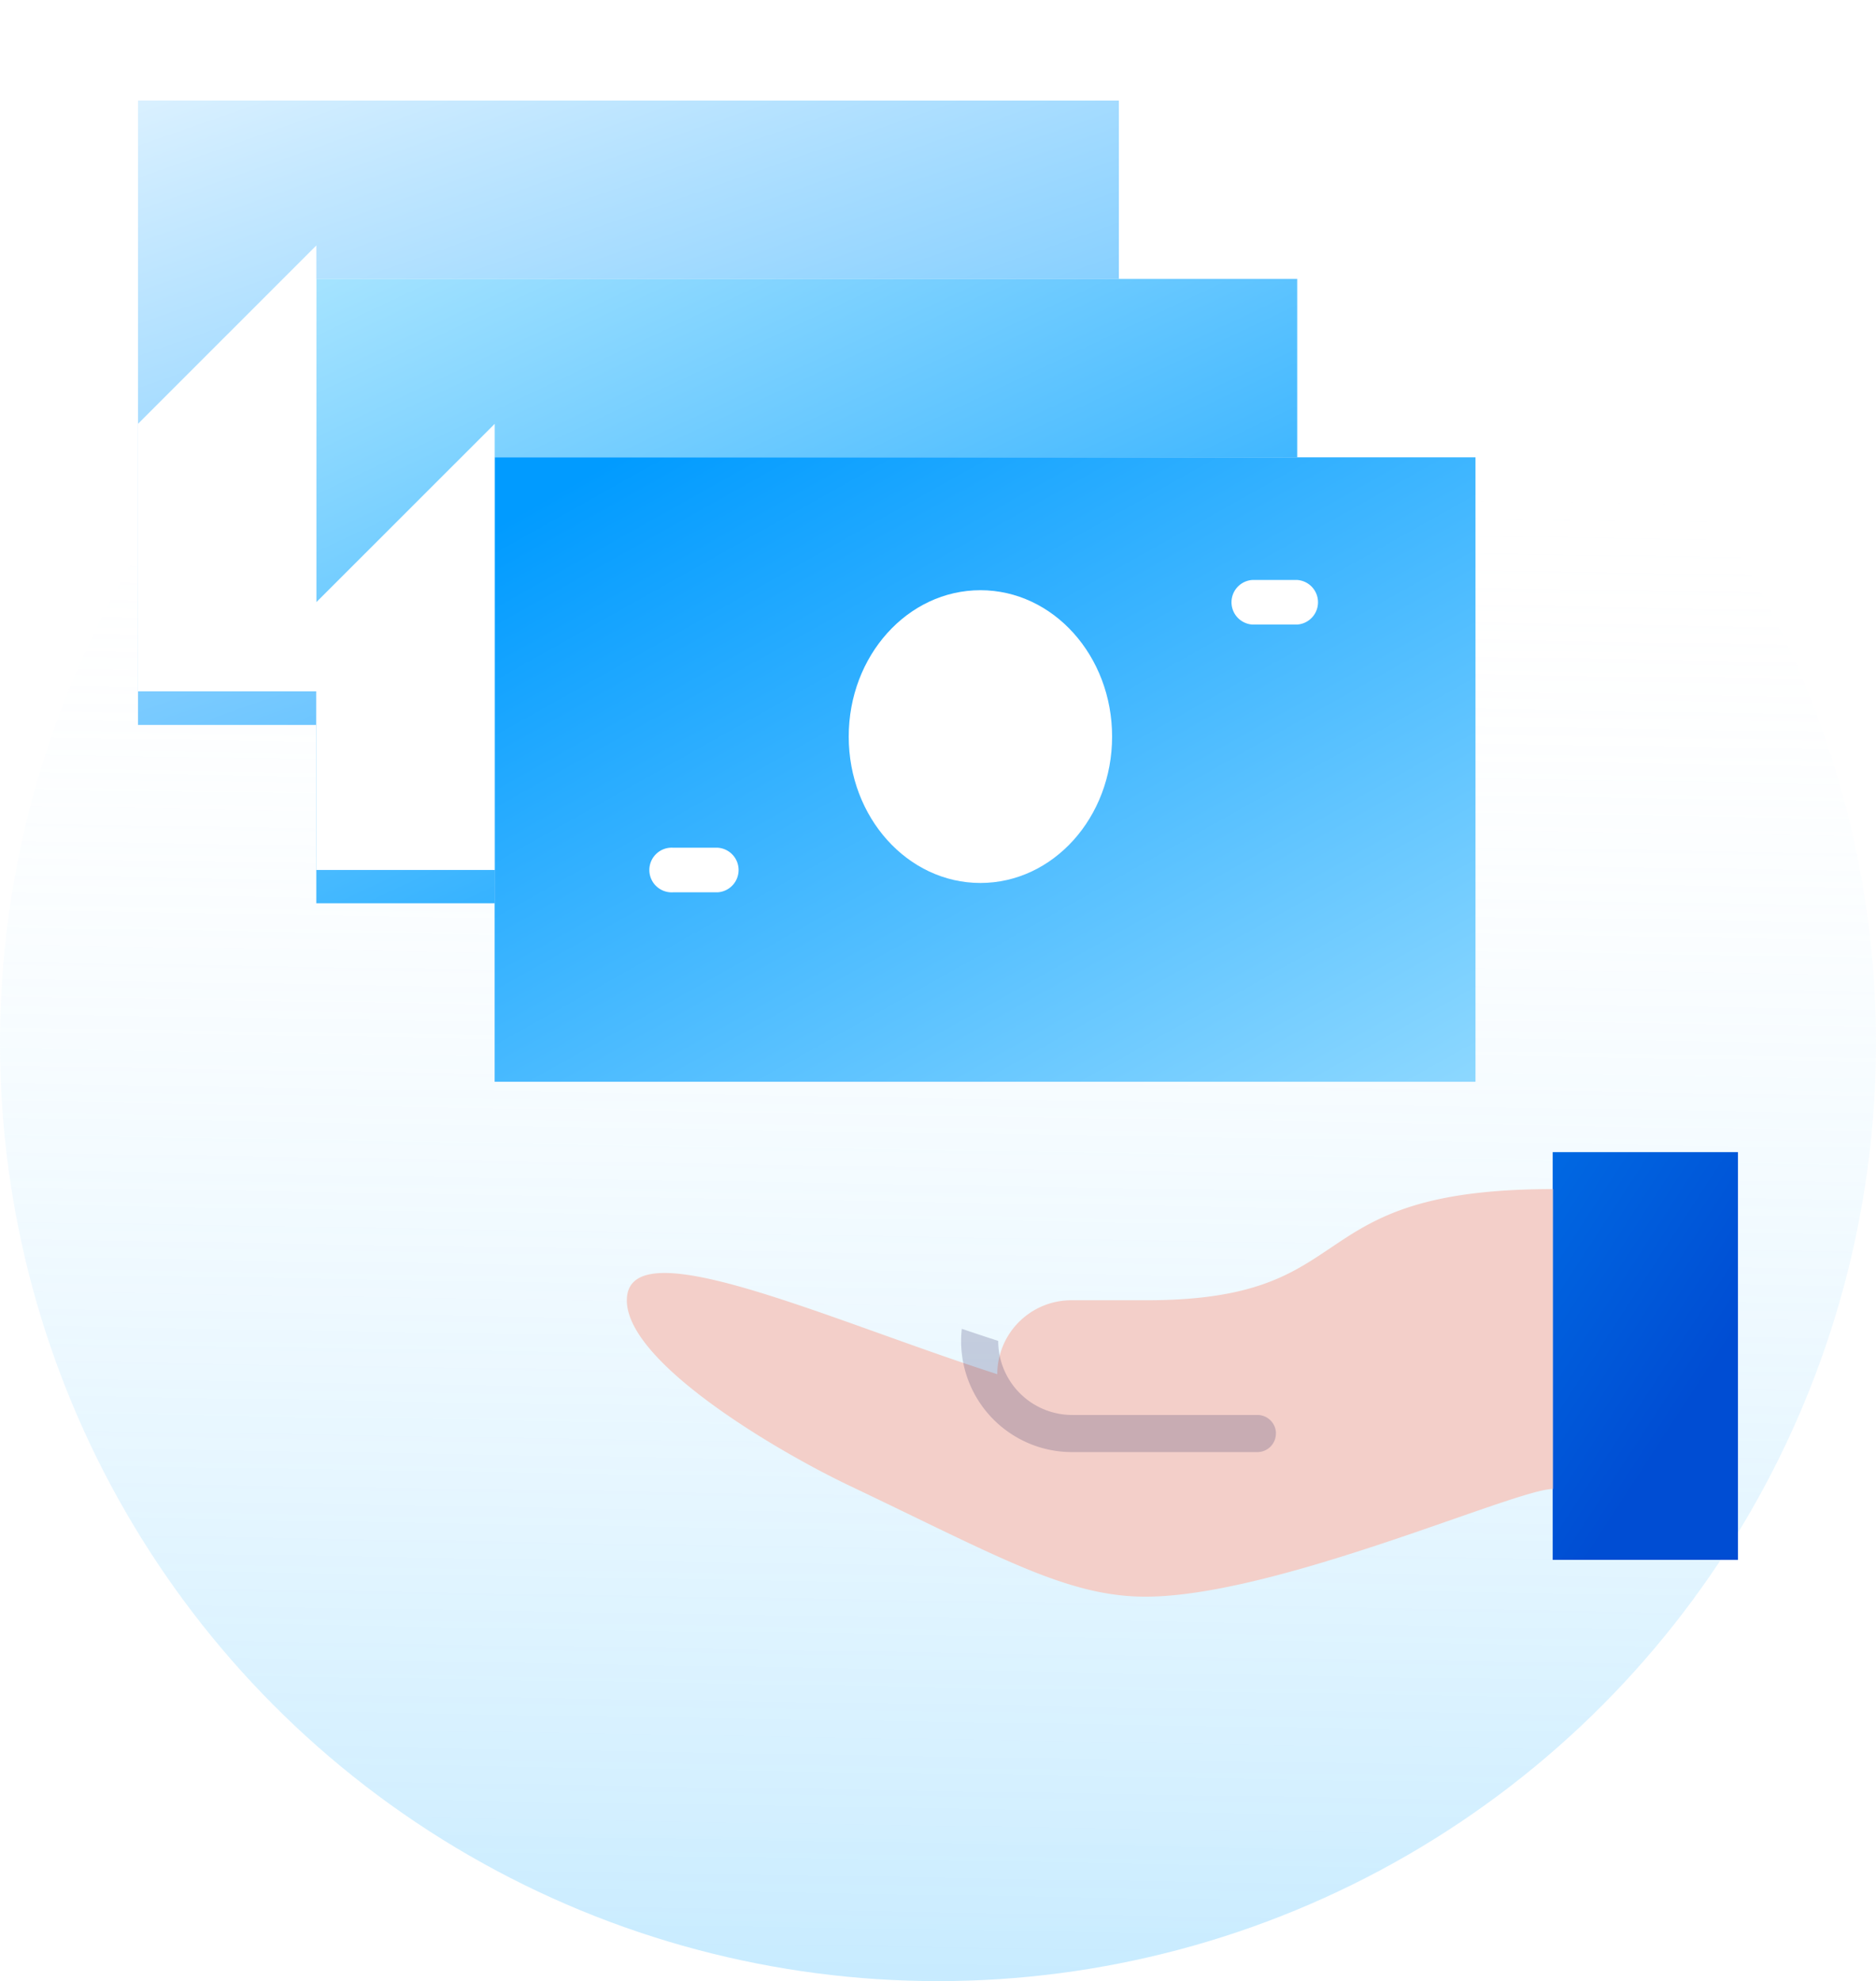 <svg xmlns="http://www.w3.org/2000/svg" xmlns:xlink="http://www.w3.org/1999/xlink" width="168" height="177.351" viewBox="0 0 168 177.351">
  <defs>
    <linearGradient id="linear-gradient" x1="0.351" y1="0.202" x2="0.331" y2="1.427" gradientUnits="objectBoundingBox">
      <stop offset="0" stop-color="#fff" stop-opacity="0"/>
      <stop offset="1" stop-color="#00a4ff" stop-opacity="0.525"/>
    </linearGradient>
    <clipPath id="clip-path">
      <circle id="Ellipse_143" data-name="Ellipse 143" cx="84" cy="84" r="84" transform="translate(0 -0.195)" fill="url(#linear-gradient)"/>
    </clipPath>
    <linearGradient id="linear-gradient-3" x1="0.429" y1="-0.62" x2="1.529" y2="1.369" gradientUnits="objectBoundingBox">
      <stop offset="0" stop-color="#fff"/>
      <stop offset="1" stop-color="#019bff"/>
    </linearGradient>
    <filter id="Path_6870" x="3.356" y="0" width="105.841" height="73.899" filterUnits="userSpaceOnUse">
      <feOffset dy="3" input="SourceAlpha"/>
      <feGaussianBlur stdDeviation="3" result="blur"/>
      <feFlood flood-opacity="0.161"/>
      <feComposite operator="in" in2="blur"/>
      <feComposite in="SourceGraphic"/>
    </filter>
    <linearGradient id="linear-gradient-4" x1="0.086" y1="-0.1" x2="0.906" y2="1" gradientUnits="objectBoundingBox">
      <stop offset="0" stop-color="#a9e5ff"/>
      <stop offset="1" stop-color="#019bff"/>
    </linearGradient>
    <filter id="Path_6869" x="19.329" y="15.973" width="105.841" height="73.895" filterUnits="userSpaceOnUse">
      <feOffset dy="3" input="SourceAlpha"/>
      <feGaussianBlur stdDeviation="3" result="blur-2"/>
      <feFlood flood-opacity="0.161"/>
      <feComposite operator="in" in2="blur-2"/>
      <feComposite in="SourceGraphic"/>
    </filter>
    <linearGradient id="linear-gradient-5" x1="-1.021" y1="-1.381" x2="0.5" y2="0.786" gradientUnits="objectBoundingBox">
      <stop offset="0" stop-color="#019bff"/>
      <stop offset="1" stop-color="#004dd3"/>
    </linearGradient>
    <filter id="Path_6865" x="130.053" y="94.137" width="34.591" height="54.5" filterUnits="userSpaceOnUse">
      <feOffset dy="3" input="SourceAlpha"/>
      <feGaussianBlur stdDeviation="3" result="blur-3"/>
      <feFlood flood-opacity="0.161"/>
      <feComposite operator="in" in2="blur-3"/>
      <feComposite in="SourceGraphic"/>
    </filter>
    <filter id="Path_6866" x="47.137" y="97.455" width="100.928" height="54.485" filterUnits="userSpaceOnUse">
      <feOffset dy="3" input="SourceAlpha"/>
      <feGaussianBlur stdDeviation="3" result="blur-4"/>
      <feFlood flood-opacity="0.161"/>
      <feComposite operator="in" in2="blur-4"/>
      <feComposite in="SourceGraphic"/>
    </filter>
    <linearGradient id="linear-gradient-6" x1="1.119" y1="1.372" x2="0" y2="0.11" gradientUnits="objectBoundingBox">
      <stop offset="0" stop-color="#b2e8ff"/>
      <stop offset="1" stop-color="#019bff"/>
    </linearGradient>
    <filter id="Path_6868" x="35.302" y="31.942" width="105.837" height="73.899" filterUnits="userSpaceOnUse">
      <feOffset dy="3" input="SourceAlpha"/>
      <feGaussianBlur stdDeviation="3" result="blur-5"/>
      <feFlood flood-opacity="0.161"/>
      <feComposite operator="in" in2="blur-5"/>
      <feComposite in="SourceGraphic"/>
    </filter>
  </defs>
  <g id="Group_4988" data-name="Group 4988" transform="translate(-191.296 59.379)">
    <g id="Group_4937" data-name="Group 4937" transform="translate(191.296 -49.832)">
      <g id="Group_4920" data-name="Group 4920" transform="translate(0)">
        <circle id="Ellipse_142" data-name="Ellipse 142" cx="84" cy="84" r="84" transform="translate(0 -0.195)" fill="url(#linear-gradient)"/>
      </g>
    </g>
    <g id="PP_Icons-17" transform="translate(203.653 -53.379)">
      <g transform="matrix(1, 0, 0, 1, -12.36, -6)" filter="url(#Path_6870)">
        <path id="Path_6870-2" data-name="Path 6870" d="M74.673,127.079H58.7V71.18h87.841V87.153H74.673Z" transform="translate(-46.34 -65.18)" fill="url(#linear-gradient-3)"/>
      </g>
      <g transform="matrix(1, 0, 0, 1, -12.36, -6)" filter="url(#Path_6869)">
        <path id="Path_6869-2" data-name="Path 6869" d="M117.323,169.725H101.35v-55.9h87.841V129.8H117.323Z" transform="translate(-73.02 -91.86)" fill="url(#linear-gradient-4)"/>
      </g>
      <g transform="matrix(1, 0, 0, 1, -12.36, -6)" filter="url(#Path_6865)">
        <path id="Path_6865-2" data-name="Path 6865" d="M397,322.54h16.591v36.5H397Z" transform="translate(-257.95 -222.4)" fill="url(#linear-gradient-5)"/>
      </g>
      <g transform="matrix(1, 0, 0, 1, -12.36, -6)" filter="url(#Path_6866)">
        <path id="Path_6866-2" data-name="Path 6866" d="M232.072,354.616H215.485a6.633,6.633,0,1,1,0-13.265h6.64c19.815,0,13.183-9.951,36.4-9.951v26.845c-3.318,0-24.774,9.64-36.488,9.64-7.033,0-13.183-3.6-26.534-9.951-6.34-3.019-19.905-10.954-19.905-16.572,0-6.636,18.063,1.764,33.253,6.633" transform="translate(-119.46 -227.95)" fill="#f3cfc9"/>
      </g>
      <path id="Path_6867" data-name="Path 6867" d="M283.719,382.17a1.659,1.659,0,0,0-1.655-1.659H265.477a6.633,6.633,0,0,1-6.632-6.633h0c-1.075-.345-2.157-.708-3.258-1.079a9.932,9.932,0,0,0,8.76,10.973,10.372,10.372,0,0,0,1.124.06h16.587a1.655,1.655,0,0,0,1.655-1.659Z" transform="translate(-181.811 -259.841)" fill="#211f5e" opacity="0.2" style="isolation: isolate"/>
      <g transform="matrix(1, 0, 0, 1, -12.36, -6)" filter="url(#Path_6868)">
        <path id="Path_6868-2" data-name="Path 6868" d="M144,156.47h87.837v55.9H144Z" transform="translate(-99.7 -118.53)" fill="url(#linear-gradient-6)"/>
      </g>
      <ellipse id="Ellipse_150" data-name="Ellipse 150" cx="11.793" cy="13.104" rx="11.793" ry="13.104" transform="translate(63.648 46.836)" fill="#fff" style="isolation: isolate"/>
      <path id="Path_6871" data-name="Path 6871" d="M162.5,147.768H158.5a2,2,0,0,1,0-3.992H162.5a2,2,0,0,1,0,3.992Zm-51.888,23.969h-3.992a2,2,0,1,1,0-3.992h3.992a2,2,0,0,1,0,3.992Zm-35.953-2H90.646V129.8L74.673,145.764ZM58.7,153.749H74.673V113.83L58.7,129.8Z" transform="translate(-58.7 -97.857)" fill="#fff" style="mix-blend-mode: soft-light;isolation: isolate"/>
    </g>
  </g>
</svg>
